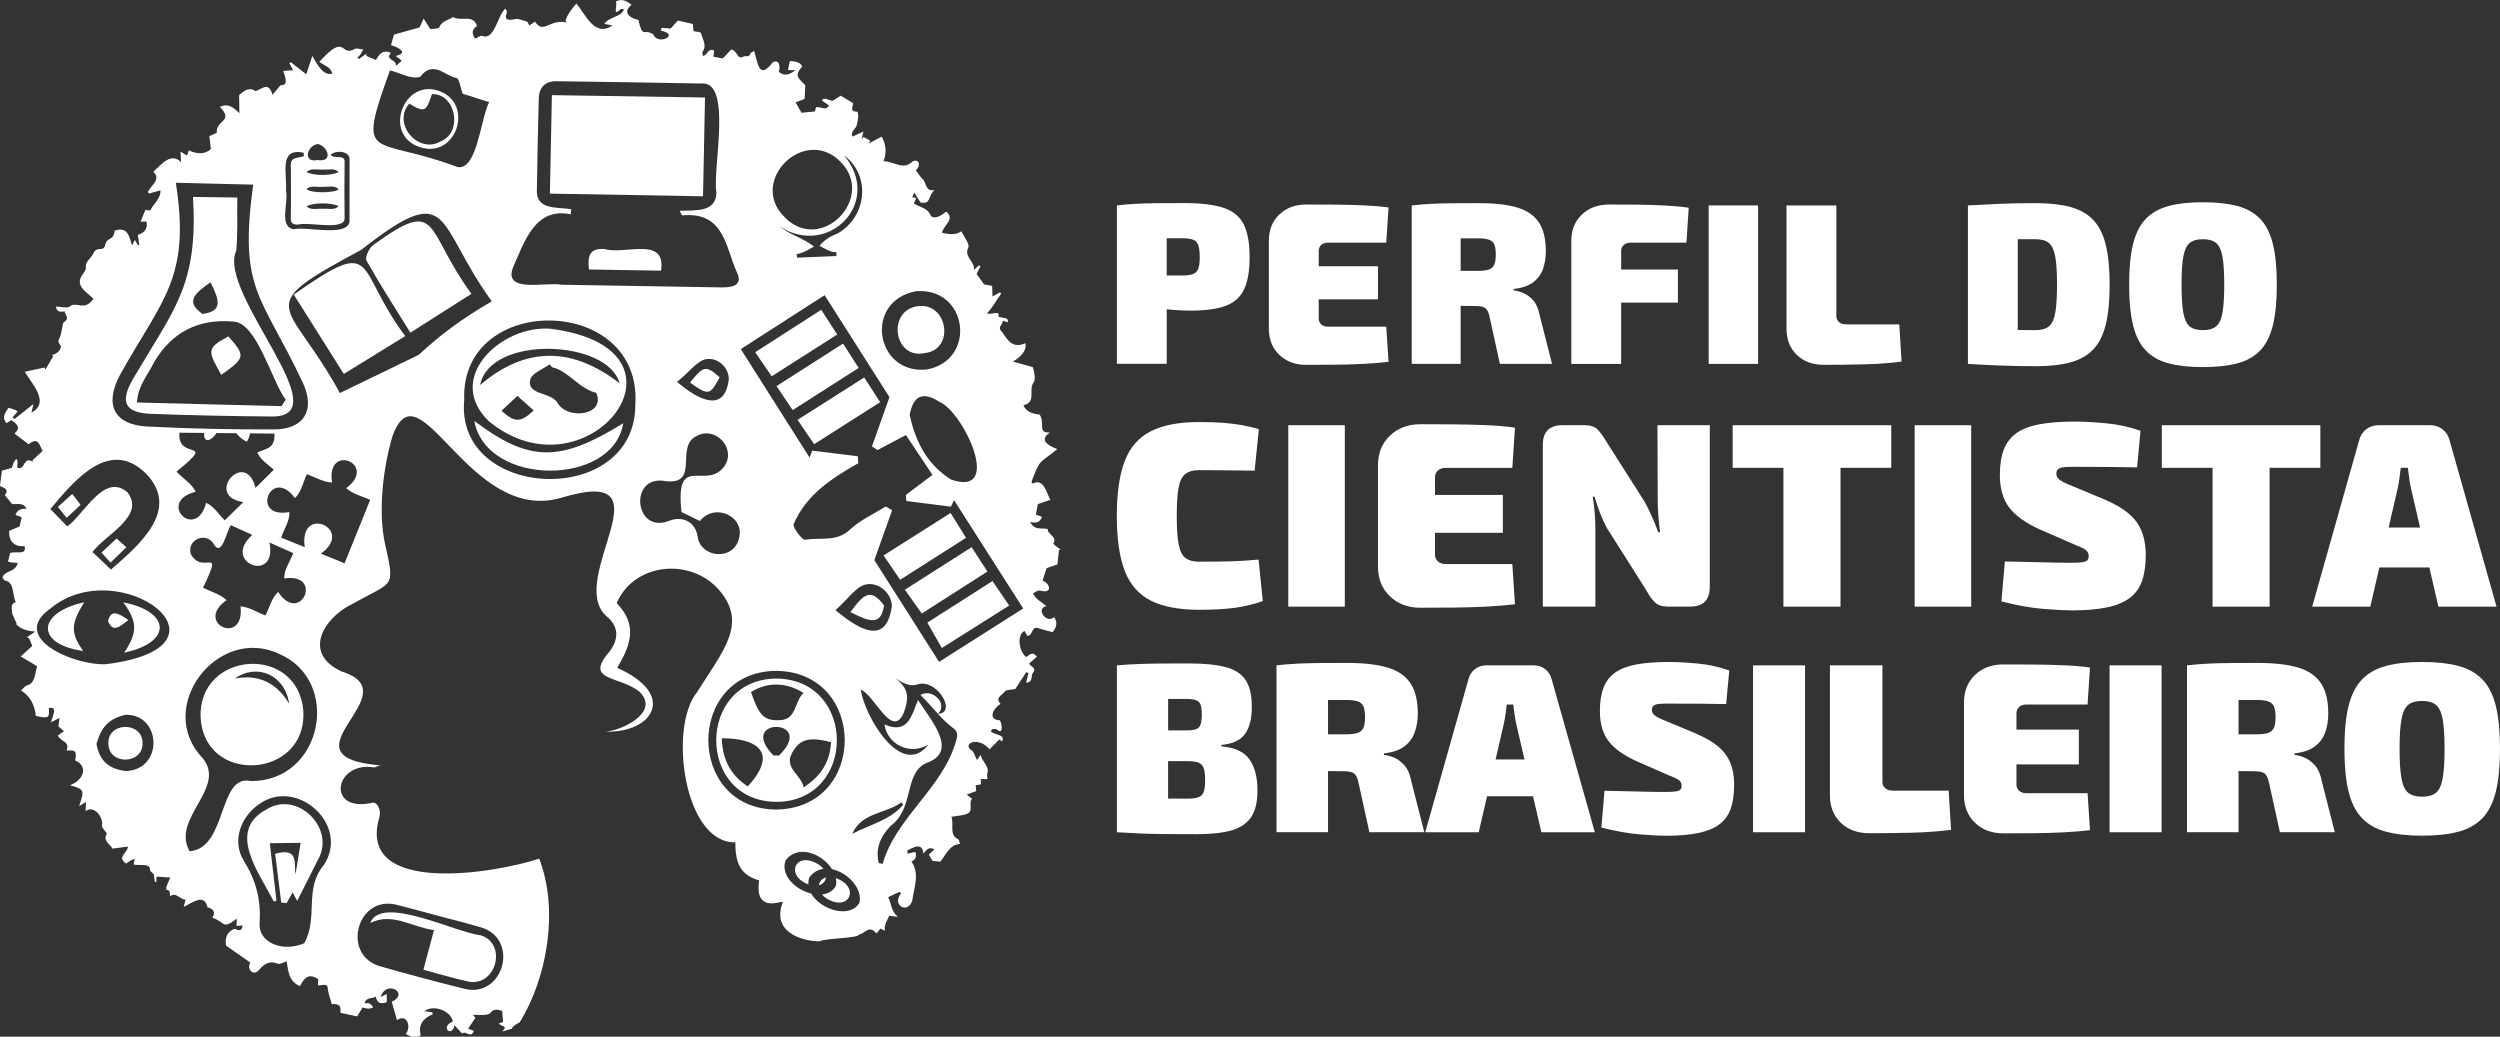 <?xml version="1.0" encoding="UTF-8"?><svg id="Camada_2" xmlns="http://www.w3.org/2000/svg" viewBox="0 0 700 290.27"><rect x="0" y="0" width="700" height="290.27" fill="#333333" stroke="none"/><defs><style>.cls-1{fill:#fff;}</style></defs><g id="Camada_1-2"><g><g><path class="cls-1" d="M326.67,86.58c.11,.01,.21,.03,.32,.04,2.14,.24,4.29,.35,6.43,.35,4.07,0,7.31-.44,9.71-1.32,2.4-.88,4.13-2.4,5.18-4.57,1.05-2.16,1.58-5.2,1.58-9.1s-.56-7.01-1.67-9.2c-1.12-2.19-3-3.72-5.66-4.6-2.66-.88-6.34-1.32-11.06-1.32-2.96,0-5.47,.01-7.52,.03-2.06,.02-3.95,.08-5.69,.16-1.74,.09-3.59,.24-5.56,.45v44.37h13.95v-15.31Zm7.46-19.45c.69,.28,1.16,.8,1.41,1.58s.39,1.86,.39,3.28-.13,2.43-.39,3.18c-.26,.75-.73,1.26-1.41,1.54-.69,.28-1.67,.42-2.96,.42h-4.5v-10.41c1.42,0,2.92,0,4.5,0,1.29,0,2.27,.14,2.96,.42Z"/><path class="cls-1" d="M365.7,102.15c2.57,0,5.22-.01,7.94-.03,2.72-.02,5.39-.1,8.01-.23,2.61-.13,4.99-.32,7.14-.58l-.64-9.84h-16.27c-.81,0-1.46-.21-1.93-.64-.47-.43-.71-.99-.71-1.67v-5.34h16.59v-9.26h-16.59v-4.31c0-.69,.24-1.24,.71-1.67,.47-.43,1.11-.64,1.93-.64h16.27l.64-9.84c-2.14-.3-4.52-.5-7.14-.61-2.62-.11-5.28-.17-8.01-.19-2.72-.02-5.37-.03-7.94-.03-3.04,0-5.54,.93-7.49,2.8-1.95,1.86-2.93,4.3-2.93,7.3v24.69c0,3,.97,5.43,2.93,7.3,1.95,1.86,4.45,2.8,7.49,2.8Z"/><path class="cls-1" d="M408.98,85.64c1.29,.01,2.73,.03,4.31,.05,1.2,0,2.07,.19,2.6,.58,.54,.39,.93,1.2,1.19,2.44l2.89,13.18h14.6l-3.47-13.63c-.34-1.8-.94-3.18-1.8-4.15-.86-.96-1.78-1.65-2.76-2.06-.99-.41-1.89-.65-2.7-.74v-.39c2.31-.26,4.13-.88,5.43-1.86,1.31-.99,2.23-2.24,2.76-3.76,.54-1.52,.8-3.16,.8-4.92,0-3.47-.65-6.18-1.96-8.13-1.31-1.95-3.33-3.33-6.08-4.15-2.74-.81-6.3-1.22-10.67-1.22-2.96,0-5.48,.01-7.56,.03-2.08,.02-3.99,.08-5.72,.16-1.74,.09-3.59,.24-5.56,.45v44.37h13.7v-16.25Zm7.91-18.54c.73,.26,1.23,.71,1.51,1.35,.28,.64,.42,1.59,.42,2.83s-.14,2.13-.42,2.8c-.28,.67-.78,1.13-1.51,1.38-.73,.26-1.76,.39-3.09,.39h-4.82v-9.12c1.5,0,3.11,0,4.82,0,1.33,0,2.36,.13,3.09,.39Z"/><path class="cls-1" d="M453.93,84.72h15.88v-9.26h-15.88v-5.21c0-.69,.25-1.24,.74-1.67,.49-.43,1.17-.64,2.03-.64h15.5l.64-9.77c-2.02-.3-4.29-.51-6.82-.64-2.53-.13-5.12-.2-7.78-.23-2.66-.02-5.23-.03-7.72-.03-3.09,0-5.62,.93-7.59,2.8-1.97,1.86-2.96,4.3-2.96,7.3v34.53h13.95v-17.17Z"/><rect class="cls-1" x="478.43" y="57.52" width="13.83" height="44.37"/><path class="cls-1" d="M510.77,102.15c3.64,0,7.34-.04,11.09-.13,3.75-.09,7.28-.34,10.58-.77l-.64-10.42h-14.92c-.81,0-1.47-.21-1.96-.64-.49-.43-.74-.99-.74-1.67v-30.99h-13.95v34.53c0,3,.95,5.43,2.86,7.3,1.91,1.86,4.47,2.8,7.68,2.8Z"/><path class="cls-1" d="M569.99,102.54c3.81,0,7.04-.35,9.68-1.06,2.64-.71,4.77-1.91,6.4-3.6,1.63-1.69,2.81-4.02,3.54-6.98,.73-2.96,1.09-6.69,1.09-11.19s-.36-8.23-1.09-11.19c-.73-2.96-1.91-5.28-3.54-6.98-1.63-1.69-3.76-2.89-6.4-3.6-2.64-.71-5.86-1.06-9.68-1.06s-7.17,.06-10.19,.19c-3.02,.13-5.95,.28-8.78,.45v44.37c2.79,.17,5.72,.32,8.81,.45s6.47,.19,10.16,.19Zm3.67-34.53c.86,.69,1.46,1.95,1.8,3.79,.34,1.84,.51,4.48,.51,7.91s-.17,6.07-.51,7.91c-.34,1.84-.94,3.11-1.8,3.79-.86,.69-2.08,1.03-3.67,1.03-1.78,0-3.44-.01-5.02-.04v-25.42h5.02c1.59,0,2.81,.34,3.67,1.03Z"/><path class="cls-1" d="M600.79,98.1c1.63,1.72,3.76,2.93,6.4,3.63,2.64,.71,5.84,1.06,9.61,1.06s7.04-.35,9.68-1.06c2.64-.71,4.77-1.92,6.4-3.63,1.63-1.71,2.81-4.07,3.54-7.07,.73-3,1.09-6.77,1.09-11.32s-.36-8.37-1.09-11.35c-.73-2.98-1.91-5.33-3.54-7.04-1.63-1.71-3.76-2.93-6.4-3.63-2.64-.71-5.86-1.06-9.68-1.06s-6.98,.35-9.61,1.06c-2.64,.71-4.77,1.92-6.4,3.63-1.63,1.72-2.81,4.06-3.54,7.04-.73,2.98-1.09,6.76-1.09,11.35s.36,8.32,1.09,11.32c.73,3,1.91,5.36,3.54,7.07Zm10.55-26.3c.34-1.84,.94-3.11,1.8-3.79,.86-.69,2.08-1.03,3.67-1.03s2.81,.34,3.67,1.03c.86,.69,1.46,1.95,1.8,3.79,.34,1.84,.51,4.48,.51,7.91s-.17,6.07-.51,7.91c-.34,1.84-.94,3.11-1.8,3.79-.86,.69-2.08,1.03-3.67,1.03s-2.81-.34-3.67-1.03c-.86-.69-1.46-1.95-1.8-3.79-.34-1.84-.51-4.48-.51-7.91s.17-6.07,.51-7.91Z"/></g><g><path class="cls-1" d="M322.29,120.72c-3.39,1.69-5.83,4.45-7.33,8.28-1.5,3.83-2.25,8.98-2.25,15.46s.75,11.63,2.25,15.46c1.5,3.83,3.94,6.59,7.33,8.28,3.39,1.69,7.88,2.54,13.47,2.54,3.98,0,7.3-.18,9.98-.55,2.67-.37,5.29-.99,7.84-1.88l-1.18-11.63c-2.46,.25-4.92,.4-7.4,.48-2.48,.07-5.56,.11-9.24,.11-1.67,0-2.96-.36-3.87-1.07-.91-.71-1.53-1.99-1.88-3.83-.34-1.84-.52-4.48-.52-7.91s.17-6.07,.52-7.92c.34-1.84,.97-3.12,1.88-3.83,.91-.71,2.2-1.07,3.87-1.07,2.36,0,4.37,.01,6.04,.04,1.67,.03,3.24,.04,4.71,.04s3.07,.03,4.79,.07l1.18-11.63c-1.67-.49-3.28-.87-4.82-1.14-1.55-.27-3.25-.48-5.12-.63-1.87-.15-4.12-.22-6.77-.22-5.6,0-10.09,.85-13.47,2.54Z"/><rect class="cls-1" x="360.72" y="119.06" width="15.83" height="50.8"/><path class="cls-1" d="M397.76,170.16c2.94,0,5.98-.01,9.09-.04,3.12-.03,6.17-.11,9.17-.26,2.99-.15,5.72-.37,8.17-.66l-.74-11.26h-18.63c-.93,0-1.67-.25-2.21-.74-.54-.49-.81-1.13-.81-1.91v-6.11h19v-10.6h-19v-4.93c0-.78,.27-1.42,.81-1.91,.54-.49,1.28-.74,2.21-.74h18.63l.74-11.26c-2.46-.34-5.18-.58-8.17-.7-2.99-.12-6.05-.2-9.17-.22-3.12-.02-6.15-.04-9.09-.04-3.49,0-6.34,1.07-8.58,3.2-2.23,2.14-3.35,4.92-3.35,8.36v28.27c0,3.44,1.12,6.22,3.35,8.36,2.23,2.14,5.09,3.2,8.58,3.2Z"/><path class="cls-1" d="M478.74,164.34v-45.28h-14.65l.07,20.76c0,1.52,.06,3.04,.18,4.56,.12,1.52,.28,3.07,.48,4.64h-.52c-.59-1.62-1.21-3.17-1.88-4.64-.66-1.47-1.34-2.82-2.02-4.05l-10.6-16.64c-.88-1.52-1.72-2.67-2.5-3.46-.79-.78-2.01-1.18-3.68-1.18h-6.11c-3.68,0-5.52,1.84-5.52,5.52v45.28h14.72v-21.5c0-1.47-.06-3.01-.18-4.6-.12-1.59-.31-3.15-.55-4.68h.51c.44,1.52,.94,3.03,1.51,4.53,.56,1.5,1.19,2.88,1.88,4.16l11.04,17.45c.83,1.52,1.66,2.68,2.47,3.46,.81,.79,2.05,1.18,3.72,1.18h6.11c3.68,0,5.52-1.84,5.52-5.52Z"/><polygon class="cls-1" points="485.15 130.99 499.36 130.99 499.36 169.86 515.34 169.86 515.34 130.99 529.55 130.99 529.55 119.06 515.34 119.06 499.36 119.06 485.15 119.06 485.15 130.99"/><rect class="cls-1" x="536.1" y="119.06" width="15.83" height="50.8"/><path class="cls-1" d="M571.29,148.29l10.09,4.42c.93,.34,1.64,.66,2.14,.96,.49,.29,.83,.6,1.03,.92,.2,.32,.29,.72,.29,1.22,0,.44-.14,.8-.4,1.07s-.76,.45-1.47,.55c-.71,.1-1.76,.15-3.13,.15-.88,0-2.22-.01-4.01-.04-1.79-.02-3.91-.07-6.37-.15-2.45-.07-5.15-.14-8.1-.18l-.96,11.19c4.42,1.13,8.37,1.83,11.85,2.1,3.48,.27,6.09,.41,7.8,.41,3.98,0,7.29-.28,9.94-.85,2.65-.56,4.77-1.45,6.37-2.65,1.59-1.2,2.74-2.8,3.42-4.79,.69-1.99,1.03-4.4,1.03-7.25,0-3.73-.85-6.79-2.54-9.17-1.69-2.38-4.65-4.48-8.87-6.29l-9.2-3.83c-1.72-.69-2.88-1.26-3.5-1.73-.61-.47-.92-1.04-.92-1.73,0-.39,.07-.71,.22-.96,.15-.24,.39-.44,.74-.59,.34-.15,.82-.24,1.44-.29,.61-.05,1.39-.07,2.32-.07,3.19,0,6.42,.01,9.68,.04,3.26,.03,6,.06,8.21,.11l.96-10.23c-3.04-1.08-6.22-1.78-9.53-2.1-3.31-.32-6.3-.48-8.95-.48-3.83,0-7.08,.25-9.76,.74-2.68,.49-4.82,1.3-6.44,2.43-1.62,1.13-2.81,2.65-3.57,4.56-.76,1.91-1.14,4.32-1.14,7.22,0,3.73,.86,6.75,2.58,9.06,1.72,2.31,4.64,4.39,8.76,6.26Z"/><polygon class="cls-1" points="635.49 169.86 635.49 130.99 649.7 130.99 649.7 119.06 635.49 119.06 619.52 119.06 605.31 119.06 605.31 130.99 619.52 130.99 619.52 169.86 635.49 169.86"/><path class="cls-1" d="M699.03,169.86l-13.18-46.68c-.34-1.28-1.01-2.28-1.99-3.02-.98-.74-2.11-1.1-3.39-1.1h-14.5c-1.28,0-2.41,.37-3.39,1.1-.98,.74-1.65,1.74-1.99,3.02l-13.18,46.68h16.27l2.54-10.97h13.99l2.54,10.97h16.27Zm-30.21-22.16l2.52-10.9c.2-.93,.37-1.9,.51-2.91,.15-1.01,.27-1.98,.37-2.91h1.99c.1,.93,.22,1.9,.37,2.91,.15,1.01,.32,1.98,.52,2.91l2.52,10.9h-8.8Z"/></g><g><path class="cls-1" d="M341.98,208.99v-.41c3.07-.27,5.26-1.27,6.57-3.01,1.31-1.74,1.96-4.28,1.96-7.62s-.57-5.69-1.69-7.45c-1.13-1.76-2.98-2.99-5.55-3.69-2.57-.7-6.03-1.05-10.36-1.05-2.98,0-5.61,.01-7.89,.03-2.28,.02-4.39,.07-6.33,.14-1.94,.07-3.93,.19-5.96,.37v46.73c2.21,.14,4.39,.25,6.54,.34,2.14,.09,4.49,.15,7.04,.17,2.55,.02,5.5,.03,8.84,.03,3.93,0,7.13-.35,9.62-1.05,2.48-.7,4.32-1.93,5.52-3.69,1.2-1.76,1.8-4.24,1.8-7.45,0-3.75-.75-6.67-2.24-8.77-1.49-2.1-4.11-3.31-7.86-3.62Zm-7.11-12.94c.63,.23,1.06,.64,1.29,1.25,.23,.61,.34,1.52,.34,2.74s-.11,2.16-.34,2.81c-.23,.66-.64,1.1-1.25,1.32-.61,.23-1.48,.34-2.61,.34h-5.22v-8.82c1.54,0,3.23,.01,5.08,.01,1.17,0,2.08,.11,2.71,.34Zm2.2,25.6c-.25,.77-.73,1.29-1.46,1.56-.72,.27-1.76,.41-3.12,.41-1.91,0-3.71,0-5.42-.01v-10.49h5.35c1.4,0,2.45,.14,3.15,.41,.7,.27,1.19,.79,1.46,1.56,.27,.77,.41,1.87,.41,3.32s-.12,2.48-.37,3.25Z"/><path class="cls-1" d="M393.25,214.31c-.9-1.02-1.87-1.74-2.91-2.17-1.04-.43-1.99-.69-2.84-.78v-.41c2.44-.27,4.35-.92,5.72-1.96,1.38-1.04,2.35-2.36,2.91-3.96,.56-1.6,.85-3.33,.85-5.18,0-3.66-.69-6.51-2.07-8.57-1.38-2.05-3.51-3.51-6.4-4.37-2.89-.86-6.64-1.29-11.24-1.29-3.12,0-5.77,.01-7.96,.03-2.19,.02-4.2,.08-6.03,.17-1.83,.09-3.78,.25-5.86,.47v46.73h14.43v-17.12c1.36,.01,2.87,.03,4.54,.05,1.26,0,2.18,.2,2.74,.61,.56,.41,.98,1.26,1.25,2.57l3.05,13.88h15.37l-3.66-14.36c-.36-1.9-.99-3.35-1.9-4.37Zm-11.48-10.57c-.29,.7-.82,1.19-1.59,1.46-.77,.27-1.85,.41-3.25,.41h-5.08v-9.61c1.58,0,3.28-.01,5.08-.01,1.4,0,2.48,.14,3.25,.41,.77,.27,1.3,.74,1.59,1.42,.29,.68,.44,1.67,.44,2.98s-.15,2.25-.44,2.95Z"/><path class="cls-1" d="M432.6,187.32c-.9-.68-1.94-1.02-3.12-1.02h-13.34c-1.17,0-2.21,.34-3.12,1.02-.9,.68-1.51,1.6-1.83,2.78l-12.12,42.94h14.97l2.34-10.09h12.87l2.34,10.09h14.97l-12.12-42.94c-.32-1.17-.93-2.1-1.83-2.78Zm-13.84,25.33l2.32-10.02c.18-.86,.34-1.75,.47-2.68,.14-.92,.25-1.82,.34-2.68h1.83c.09,.86,.2,1.75,.34,2.68,.14,.93,.29,1.82,.47,2.68l2.32,10.02h-8.1Z"/><path class="cls-1" d="M475.07,205.47l-8.47-3.52c-1.58-.63-2.65-1.16-3.22-1.59-.56-.43-.85-.96-.85-1.59,0-.36,.07-.65,.2-.88,.14-.23,.36-.41,.68-.54,.32-.14,.76-.23,1.32-.27,.56-.04,1.27-.07,2.13-.07,2.93,0,5.9,.01,8.91,.03,3,.02,5.52,.06,7.55,.1l.88-9.41c-2.8-.99-5.72-1.64-8.77-1.93-3.05-.29-5.79-.44-8.23-.44-3.52,0-6.51,.23-8.97,.68-2.46,.45-4.44,1.2-5.93,2.24-1.49,1.04-2.59,2.44-3.28,4.2-.7,1.76-1.05,3.97-1.05,6.64,0,3.43,.79,6.21,2.37,8.33,1.58,2.12,4.27,4.04,8.06,5.76l9.28,4.06c.86,.32,1.51,.61,1.96,.88,.45,.27,.77,.55,.95,.85,.18,.29,.27,.67,.27,1.12,0,.41-.13,.73-.37,.98-.25,.25-.7,.42-1.35,.51-.66,.09-1.61,.14-2.88,.14-.81,0-2.04-.01-3.69-.03-1.65-.02-3.6-.07-5.86-.14-2.26-.07-4.74-.12-7.45-.17l-.88,10.3c4.06,1.04,7.7,1.68,10.9,1.93,3.21,.25,5.6,.37,7.18,.37,3.66,0,6.71-.26,9.14-.78,2.44-.52,4.39-1.33,5.86-2.44,1.47-1.11,2.52-2.57,3.15-4.4,.63-1.83,.95-4.05,.95-6.67,0-3.43-.78-6.24-2.34-8.43-1.56-2.19-4.28-4.12-8.16-5.79Z"/><rect class="cls-1" x="490.85" y="186.3" width="14.56" height="46.73"/><path class="cls-1" d="M529.93,221.38c-.86,0-1.55-.23-2.07-.68-.52-.45-.78-1.04-.78-1.76v-32.65h-14.7v36.37c0,3.16,1,5.72,3.01,7.69,2.01,1.96,4.71,2.95,8.09,2.95,3.84,0,7.73-.05,11.68-.14,3.95-.09,7.66-.36,11.14-.81l-.68-10.97h-15.71Z"/><path class="cls-1" d="M565.35,197.95c.5-.45,1.17-.68,2.03-.68h17.14l.68-10.36c-2.26-.32-4.76-.53-7.52-.64-2.75-.11-5.57-.18-8.43-.2-2.87-.02-5.66-.03-8.36-.03-3.21,0-5.84,.98-7.89,2.95-2.06,1.96-3.08,4.53-3.08,7.69v26.01c0,3.16,1.03,5.72,3.08,7.69,2.05,1.96,4.68,2.95,7.89,2.95,2.71,0,5.5-.01,8.36-.03,2.87-.02,5.68-.1,8.43-.24,2.75-.14,5.26-.34,7.52-.61l-.68-10.36h-17.14c-.86,0-1.54-.23-2.03-.68-.5-.45-.74-1.04-.74-1.76v-5.62h17.47v-9.75h-17.47v-4.54c0-.72,.25-1.31,.74-1.76Z"/><rect class="cls-1" x="590.68" y="186.3" width="14.56" height="46.73"/><path class="cls-1" d="M648.19,214.31c-.9-1.02-1.87-1.74-2.91-2.17-1.04-.43-1.99-.69-2.84-.78v-.41c2.44-.27,4.35-.92,5.72-1.96,1.38-1.04,2.35-2.36,2.91-3.96,.56-1.6,.85-3.33,.85-5.18,0-3.66-.69-6.51-2.07-8.57-1.38-2.05-3.51-3.51-6.4-4.37-2.89-.86-6.64-1.29-11.24-1.29-3.12,0-5.77,.01-7.96,.03-2.19,.02-4.2,.08-6.03,.17-1.83,.09-3.78,.25-5.86,.47v46.73h14.43v-17.12c1.36,.01,2.87,.03,4.54,.05,1.26,0,2.18,.2,2.74,.61,.56,.41,.98,1.26,1.25,2.57l3.05,13.88h15.37l-3.66-14.36c-.36-1.9-.99-3.35-1.9-4.37Zm-11.48-10.57c-.29,.7-.82,1.19-1.59,1.46-.77,.27-1.85,.41-3.25,.41h-5.08v-9.61c1.58,0,3.28-.01,5.08-.01,1.4,0,2.48,.14,3.25,.41,.77,.27,1.3,.74,1.59,1.42,.29,.68,.44,1.67,.44,2.98s-.15,2.25-.44,2.95Z"/><path class="cls-1" d="M695.12,190.3c-1.72-1.81-3.96-3.08-6.74-3.83-2.78-.74-6.18-1.12-10.19-1.12s-7.35,.37-10.13,1.12c-2.78,.74-5.02,2.02-6.74,3.83-1.72,1.81-2.96,4.28-3.73,7.42-.77,3.14-1.15,7.12-1.15,11.95s.38,8.76,1.15,11.92c.77,3.16,2.01,5.65,3.73,7.45,1.72,1.81,3.96,3.08,6.74,3.83,2.78,.74,6.15,1.12,10.13,1.12s7.42-.37,10.19-1.12c2.78-.75,5.02-2.02,6.74-3.83,1.72-1.81,2.96-4.29,3.73-7.45,.77-3.16,1.15-7.13,1.15-11.92s-.38-8.82-1.15-11.95c-.77-3.14-2.01-5.61-3.73-7.42Zm-11.18,27.7c-.36,1.94-.99,3.27-1.9,4-.9,.72-2.19,1.08-3.86,1.08s-2.96-.36-3.86-1.08c-.9-.72-1.54-2.05-1.9-4-.36-1.94-.54-4.72-.54-8.33s.18-6.39,.54-8.33c.36-1.94,.99-3.27,1.9-4,.9-.72,2.19-1.08,3.86-1.08s2.96,.36,3.86,1.08c.9,.72,1.53,2.05,1.9,4,.36,1.94,.54,4.72,.54,8.33s-.18,6.39-.54,8.33Z"/></g><g><path class="cls-1" d="M117.56,41.19c10.14,3.44,15.38-12.06,5.45-15.69-10.05-3.72-15.94,12.32-5.45,15.69Zm-2.98-12.18c4.56,2.82,4.77,1.94,6.38-2.66,6.67-.2,8.82,10.79,2.31,13.3-6.3,3.52-13.52-5.15-8.69-10.63Z"/><path class="cls-1" d="M30.24,173.85c1.26,3.22,3,1.98,5.7-.25-2.89-1.96-4.76-3.08-5.7,.25Z"/><path class="cls-1" d="M23.28,182.27c-3.5-5.05-3.53-7.45,.28-13.63-13.21,2.87-13.72,11.75-.28,13.63Z"/><path class="cls-1" d="M136.83,117.9c27.5,22.77,61.36-20.15,17.38-25.84-13.66-1.19-29.89,13.71-17.38,25.84Zm3.58-2.88c1.29-1.21,2.59-2.41,4.47-4.17,1.92,1.71,3.24,2.89,4.56,4.07-3.67,3.46-5.28,3.46-9.02,.1Zm15.83-1.98c-1.64-3.42-8.86-2.21-7.77-6.8,.55-1.8,3.55-2.85,5.44-4.24,.22,.27,.43,.55,.65,.82,4.62,1.02,7.44,5.97,12.38,7.17,2.73,6.25-7.8,7.65-10.7,3.04Zm17.24-5.73c-13.13-10.11-26.09-10.55-39.05,.5,2.77-14.11,35.79-12.77,39.05-.5Z"/><path class="cls-1" d="M30.36,208.34c.19,6.04,9.76,5.64,9.56-.31-.03-6.15-10-5.93-9.56,.31Z"/><path class="cls-1" d="M20.21,138.32c-1.57,1.42-2.92,2.64-3.99,3.61,.91,1.15,1.68,2.13,2.43,3.07,1.51-1.4,2.79-2.6,3.91-3.63-.95-1.24-1.71-2.24-2.34-3.05Z"/><path class="cls-1" d="M217.56,190c-22.52-.02-22.75,34.27-.28,34.52,22.58,0,22.77-34.12,.28-34.52Zm-8.2,30.2c-4.59-3.09-7.04-7.12-7.27-13.48,9.46-.07,16.26,3.72,7.27,13.48Zm8.76-8.65c-.52,0-1.03,0-1.55-.01-10.6-10.83,12.39-10.54,1.55,.01Zm.49-9.92c-4.74,.31-6.06-1.29-8.34-7.86,4.63-2.84,9.71-2.83,14.73,.25-2.56,2.28-1.91,7.31-6.4,7.61Zm6.41,18.81c-.7-3.6-5.55-5.36-3.26-9.59,2.15-3.98,4.87-4.59,10.94-3.04-.29,5.34-2.66,9.4-7.68,12.64Z"/><path class="cls-1" d="M28.41,154.72c.92,1.01,1.71,1.89,2.55,2.81,1.53-1.5,2.84-2.77,4.42-4.31-.96-.85-1.86-1.64-2.74-2.43-1.51,1.4-2.84,2.64-4.22,3.92Z"/><path class="cls-1" d="M34.52,168.65c3.99,5.5,4.05,8.34,.26,14.1,13.62-2.91,12.97-11.5-.26-14.1Z"/><path class="cls-1" d="M82.26,82.48c5.16,8.2,9.71,15.41,14,22.22,5.93-3.65,11.31-6.96,17.2-10.59-14.38-19.15-7.15-28.51-31.2-11.64Z"/><path class="cls-1" d="M258.87,98.88c8.66-.94,6.51-14.43-1.99-13.13-8.61,1.28-6.61,14.91,1.99,13.13Z"/><path class="cls-1" d="M104.52,68.59c-1.17,.82-2.39,3.54-1.89,4.42,4,7.06,8.41,13.9,12.28,20.13,5.95-3.79,11.3-7.19,17.09-10.87-13.37-18.28-8.57-27.33-27.48-13.68Z"/><path class="cls-1" d="M84.94,199.26c-1.29-19.02-29.51-17.16-28.77,1.69,1.09,18.97,29.68,17.1,28.77-1.69Zm-19.17-9.27c6.28-4.47,14.11-.9,15.19,7.05-3.48-5.8-8.47-8.32-15.19-7.05Z"/><path class="cls-1" d="M61.95,104.97c6.73-4.8,6.88-5.27,2-10.78-6.36,3.32-5.66,4.2-2,10.78Z"/><path class="cls-1" d="M132.82,117.87c3.29,18.41,38.81,18.47,41.69,.63-17.77,11.01-26.3,10.95-41.69-.63Z"/><path class="cls-1" d="M66.14,70.2c.48-4.7,.22-9.48,.3-14.89-4.57-.06-8.21-.11-12.39-.17,1.43,24.73-5.08,31.07-16.93,51.15-3.62,6.41-2.05,9.32,5.23,9.59,11.04,.41,22.1,.64,33.15,.73,20.82,.87-14.8-34.4-9.37-46.42Zm-7.2,8.83c2.63,5.26,3.37,8.14-2.24,8.87-4.66-3.31-2.6-5.47,2.24-8.87Zm19.88,34.69c-13.39-.34-26.78-.67-40.49-1.02,.43-4.95,2.73-7.1,4.75-11.17q7.5-12.82,22.35-11.48c6.5,.33,10.61,16.57,14.56,21.86-.39,.6-.78,1.21-1.17,1.81Z"/><path class="cls-1" d="M74.64,226.63c-11.38,6.07-1.92,17.9,2.01,25.8,.25-.07,.51-.14,.76-.21-.6-5.2-1.2-10.41-1.86-16.12,3-.04,5.59-.07,8.64-.11-.58,3.52-1.02,6.2-1.46,8.88-.48-2.97,1.12-7.72-5.69-5.81,.58,4.62,1.14,9.14,1.71,13.67,.5,.05,1,.09,1.5,.14,.56-1,1.12-2.01,1.68-3.01,.45,.84,.91,1.69,1.29,2.39,2-3.96,3.88-7.66,5.74-11.38,5.24-8.81-5.65-19.67-14.31-14.25Z"/><path class="cls-1" d="M236.05,96.21c-6.42,4.1-12.37,7.9-18.63,11.89,1.69,2.5,2.98,4.42,4.53,6.73,6.35-4.06,12.3-7.87,18.47-11.81-1.61-2.52-2.87-4.47-4.37-6.82Z"/><path class="cls-1" d="M263.71,181.44c6.5-4.09,12.54-7.9,18.86-11.88-1.83-2.69-3.13-4.6-4.67-6.87-6.27,4-12.08,7.71-18.25,11.64,1.28,2.25,2.34,4.11,4.06,7.11Z"/><path class="cls-1" d="M241.98,105.69c-6.53,4.15-12.46,7.93-18.67,11.87,1.81,2.65,3.1,4.54,4.65,6.81,6.44-4.1,12.36-7.87,18.49-11.77-1.68-2.59-2.86-4.41-4.48-6.91Z"/><path class="cls-1" d="M229.94,86.74c-6.44,4.14-12.26,7.88-18.49,11.88,1.7,2.47,3.08,4.49,4.62,6.74,6.34-4.04,12.18-7.77,18.35-11.7-1.59-2.46-2.86-4.41-4.48-6.92Z"/><path class="cls-1" d="M247.39,155.52c1.79,2.63,3.16,4.64,4.65,6.82,6.37-4.06,12.19-7.77,18.45-11.76-1.35-2.17-2.49-3.99-4.33-6.94-6.32,4-12.35,7.82-18.76,11.88Z"/><path class="cls-1" d="M294.95,152.18c1.17-2.09-1.76-2.47-1.57-4.05-1.73-.41-3.85,.49-4.92-2,1.54,.39,2.71,.27,3.3-1.43-.66-.23-1.25-.44-1.72-.6,.17-.91,.34-1.82,.55-2.95,.93-.32,2.08-.71,3.52-1.2-1.11-1.91-1.8-6.18-4.98-4.54-.11-.16-.21-.32-.32-.48,2.5-6.75,2.17-4.97,7.24-9.19-2.56-.91-5.25-2.57-2.06-4.65-3.57,.24-1.31-2.53-2.88-5.01-1.5-.12-3.82-.63-4.53-2.6,3.84-.98,1.15-4.24,2.9-6.52,.57-.86,.02-3.26-.31-4.18-1.96-.54-3.73-1.03-5.51-1.53q4.04-2.57,3.46-5.15c-3.37,1.46-4.72-.39-6.46-3.05-1.48-1.4-.23-1.71,.2-3.25,.42,.15,.86,.3,1.29,.45,.46-1.53-1.54-1.08-2.62-1.61,.65-1.99-2.08-.32-3.18-.91,1.61-1.62,2.66-3.71,4.01-5.55-.13-.1-.26-.21-.39-.31-.55,.31-1.1,.61-2.07,1.14-.04-1.15-.06-1.97-.09-2.96-.77-.14-1.62-.3-2.27-.42-.68-.96-1.29-1.8-2.09-2.92,.23-.46,.64-1.3,1.06-2.15-.13-.09-.25-.18-.38-.27-.37,.34-.74,.67-1.43,1.29,.33-2.48-3-3.63-1.51-6.42,.14-1.2-1.38-3.03-2.02-4.41-1.54,1.18-3.65,.83-5.43,.43,.53-2.25,3.79-3.76,1.2-5.94-1.09,.89-3.08,2.37-4.32,1.2-.89-2.33-2.97-2.3-4.74-3.48,.21-.49,.41-.97,.65-1.53-.36-.07-.67-.12-1.11-.2,.15-.34,.29-.66,.58-1.32,.68,1.09,1.2,1.92,1.72,2.77,3.11,.66,1.96-1.79,3.93-3.43-2.67,.41-2.19-2.16-3.39-3.2-.68-.59-1.12-1.46-1.82-2.41,1.4-1.03,1.05-3.33-.89-2.45-2.62,2.61-5.09,.02-8.18-.04,.94-2.28,.76-4.74-.51-6.89-1.4,.75-2.49,1.33-3.58,1.91,.13-.26,.26-.52,.4-.78-.64-.35-1.28-.69-1.92-1.04l-.54,.69c.14-.57,.29-1.15,.55-2.21-1.18,.54-2.06,.95-3.08,1.42-.62-1.46,.92-2.11,1.19-3.18,.31-1.12,.65-2.79,.2-3.8-2.37,.07-1.16-1.59-1.21-2.39-1.2-.72-2.27-1.36-3.49-2.09-.74,.48-1.61,1.04-2.25,1.45-1.05-.06-2.42-1.29-2.97-.06,.58,.4,1.16,.79,1.96,1.34-.78,1.67-2.38,.23-3.63,.52-.12,.44-.24,.89-.32,1.17-1.36,.13-2.55,.25-3.75,.37-.51-.9-1.02-1.8-1.65-2.92,.87-.33,1.73-.66,2.53-.97,.07-1.55,.14-3.02,.18-3.81-2.15-2.2-3.1-2.74-.85-5.24-.52-1.34-2.02-1.37-3.47-1.59-.2,.97-.36,1.77-.52,2.57,.64,0,1.36,0,2.07,0-1.53,1.31-3.04,1.84-4.66,.5,.48-1.33,.22-3.66-1.68-2.66-3.79,4.91-4.09,.66-5.19-3.19-.49,.31-.98,.45-1.04,.7-.31,1.25-1.42,.52-2.06,.91-1.6,1-1.61-1.72-3.32-2.03-.87,.92-1.67,1.76-2.38,2.52-.87-.16-1.67-.31-2.61-.48,.05-.52,.1-1.09,.16-1.73-1.69-.78-1.75,1.18-3.06,1.55-.06-.39-.32-.92-.16-1.15,1.31-1.91-.02-3.61-.46-5.34-.08-.3-1.24-.31-2.08-.5-.05-.67-.13-1.56-.16-2-1.64-.37-2.96-.68-4.21-.96-.66,.74-1.32,1.47-2,2.23-.73-.06-1.64-.12-2.55-.19-.06,.27-.12,.53-.19,.8,5.54,1.12-.94,4.25-2.14,1.04-2.76-1.87-2.88,1.41-4.17-4.05-2.64-.55-4.46-2.31-1.89-4.25-1.38-.99-2.66-1.86-4.42-.91,.6,1.2-1.16,4.42,1.43,2.09,.13-.12,.56,.08,.85,.13-.87,2.24-4.18,1.99-5.51,4.06,.76,.14,1.52,.28,2.27,.42-4.95,3.44-7.49-3.05-10.09-6.14-1.21,1.48-2.42,2.88-3.05,4.73,.11,.18,.22,.37,.33,.55-4.91-.98-6.51,3.44-8.85-.21-.48,.32-.97,.65-1.59,1.06-.28-.48-.55-.94-.61-1.04-1.16-.33-2.01-.69-2.89-.8-1.4,.26-3.86,.86-2.87-1.47,.14-.44,0-.96-.38-1.39-2.12,1.86-3.06,9-6.37,7.65-.53-.21-1.4,.49-2.09,.76-1.06-1.55-.81-2.69,.57-3.54-1.13-3.4-4.23-1.18-6.76-2.5-1.18,.85-3.09,1-3.86,2.87-.19,.47-1.77,.37-2.47,.5-.65-1.02-1.14-1.8-1.87-2.95-.59,1.29-.95,2.08-1.13,2.46-2.4,.68-4.59,1.3-7.18,2.03-.16,.57-.48,1.69-.84,2.95,1.93,.56,5.15,2.14,1.34,3.02,.55,.43,1.05,.83,1.68,1.33l-1.7,1.54c.58-1.96-3.16-1.52-1.35-3.73-2.4-1.09-3.38,.64-4.21,1.99-.95-.41-1.65-.71-2.6-1.11,0-.07-.04-.31-.08-.64-.8,.57-1.45,1.04-2.11,1.51-.11-.17-.22-.34-.34-.51,.82-.48,1.11-1.43,1.62-2.2-.86-.05-2.08-.49-2.51-.08-4.05,2.25-2.15-4.87-9.79,3.54,1.45,1.13,3.24,1.46,3.6,3.31-2.65,.74-4.36-2.94-5.58-4.95-.57,1.76-1.15,3.52-1.68,5.14-1.35-1.05-2.84-2.22-4.34-3.39-.13,.1-.26,.2-.38,.31,.3,.58,.6,1.16,1.01,1.94-.97,.07-1.84,.13-2.75,.2,1.16,3.15,.9,4.01-.8,4.04-.76,.92-1.41,1.7-2.2,2.65-1.03-3.53-2.47-2.01-4.7-1.02-2.03-1.37-3.34,.08-4.65,1.07,.02,1.76,.04,3.43,.07,5.1-2.11-2.16-3.56-2.7-5.48-1.77,4.09,4.09-1.15,3.65-.85,7.18,.03,.12-1.08,.53-2.08,1,.1,.82,.24,2.04,.43,3.64-1.68,1.49-3.89,1.46-6.16,.35l-.53,1.45c-.52-.32-1.03-.63-1.8-1.11,.04,.88,.08,1.83,.13,2.94-2.84-2.82-5.49,.66-7.77,2.72,2.26,2-.48,3.73-1.52,5.59,.1,.17,.21,.34,.31,.51,1.07-.3,2.15-.61,3.22-.91,.12,2.36-1.85,3.55-2.85,5.64-.23-.02-.76-.08-1.38-.15-.42,1.04-.85,2.1-1.33,3.28,.61-.01,1.13-.03,1.63-.04q.66,2.72-2.39,3.77c.12,.93,.25,1.88,.38,2.83-.12,0-.25,.02-.37,.03-.29-.49-.58-.99-.87-1.48-.21,.41-.41,.81-.79,1.57-.77-2.46-1.11-5.35-4.84-4.2-.33,2.97-2.02,1.77-2.61,3.82-.44,2.48-2.19,.34-3.31,2.43-.55,1.55-2.36,2.3-2.17,4.08,.14,.55-.48,1.33-.86,1.94-2.38,3.17,.9,4.73,2.97,6.82-2.49,3.81-4.75,.42-6.76,2.3-.89,.39-2.55-.09-3.74-.1,.29,1.73,1.43,1.48,2.4,1.36,1.03,2.05,.97,2.29-.34,3.16-.31,1.51-.48,2.67-.81,3.78-.23,.79-1.02,1.32-.08,2.35,.85,1.01-.79,2.75-2.31,2.89,.14,.11,.28,.21,.42,.32-.73,1.26-1.46,2.51-2.18,3.77-.08-.19-.17-.37-.25-.56-1.82,.39-3.63,.77-5.55,1.18,2.2,3.67,7.07,8.64,1.87,11.46,.15-.67,.31-1.34,.56-2.42-1.93,1.53-3.62,2.86-5.31,4.2-.18-.15-.36-.31-.54-.46,.47-.55,.95-1.09,1.4-1.65-.75-.64-1.58-.73-2.56-1.05-.69,1.26-2.02,2.49-.56,4.33,.49-.3,.93-.58,1.37-.85,2.15,1.4,2.43,2.36,.89,3.75,1.31,.99,2.59,1.96,3.93,2.98,2.75-2.05,2.91-.09,3.93,1.9-1.14,1.05-2.01,1.85-2.88,2.66,.08,.15,.16,.3,.23,.45-2.82-2-2.14,2.66-4.48,1.5,.56-3.65-.82-2.43-1.44,.11-.79,.22-1.77,.5-2.81,.79-.16,1.19-.34,2.57-.55,4.24,.57,.55,2.91,.71,1.37,2.61,.64,.78,1.21,1.48,1.99,2.45,1.07,.35,2.99-.69,4.12,1.37-1.42-.08-2.59,.2-3.14,1.71,.7,.26,1.3,.48,1.74,.65-.2,.9-.36,1.64-.57,2.6-.82,.34-1.83,.77-2.95,1.23-.1,2.91,1.32,4.48,4.35,4.29,.57,2.58-2.1,1.35-4.03,1.88-.15,.57-.4,1.5-.64,2.41,1.12,.45,1.67,.24,2.75,.36-.69,2.74-3.36,2.02-4.27,3.96,0,.36,.52,1.05,.82,1.05,2.58,.48,1.86,4.04,2.9,5.98-1.99,.74-.76,2.46-1.06,3.11,.56,1.26,.93,2.11,1.31,2.95l-.25,.04c1.46,1.58,3.17,1.94,5.45,2.18-.94,.63-1.65,1.11-2.37,1.58,.21,.08,.42,.15,.63,.23,.34,.82,.68,1.64,.91,2.2-1.16,1.05-2.07,1.87-3.26,2.95,1.97,1.16,3.45,2.04,4.63,2.73-.72,1.93-.42,4.72-2.86,5.38-.62,.12-1.11,.95-1.66,1.46,2.55,1.36,3.89,4.24,4.13,7.06,3.57,.8,3.87,.64,3.63-2.15,2.69-.75,.97,2.43,.65,3.93,.9-.45,1.52-.76,2.36-1.19-.12,.97-.21,1.66-.3,2.37,.46,.39,.93,.81,1.55,1.34-.65,.45-1.13,.78-1.74,1.19,1.01,1.98,3.47,1.56,2.45,4.24,2.59-.25,2.9,.21,2.42,2.74,4.06,1.85,2,5.74-1.48,6.95,4.42,1.15,3.93,1.7,2.59,5.86,.61-.36,1.14-.69,1.94-1.17-.05,1.01-.08,1.64-.13,2.57,2.34-1.84,5.07,1.74,4.59,3.99-.17,.52,.82,1.4,1.38,2.28-1.29,2,.94,2.97,1.55,4.22,1.52-.2,2.87-.38,4.34-.57-.06,1.71-3.23,2.91-.51,4.77,.69-.57,1.53-1.12,2.44-1.35-.11,.45-.22,.9-.38,1.55,1.21,.55,4.82-.57,4.63,1.58-.05,.28,.58,.68,1.05,1.2,.07,.49,.18,1.32,.3,2.15h.41l.08-1.5c1.18,.08,2.39,.16,3.85,.26-2.74,5.88,.12,1.55-.12,5.3,1.67-1.43,2.87,.94,4.39,.91-.16,.58-.33,1.22-.54,2.01,2.61-1.24,5.75-3.85,6.67,.12,1.65,.47,2.36,1.28,1.37,2.94,3.77,1.16,2.56,3.47,6.86,.24-.03,.72-.06,1.32-.1,2.05,.62-.06,1.14-.11,1.67-.16q-.1,2.06-2.16,.93c-2.28,.88-2.77,2.59-2.45,4.71,2.21,1.55,4.47,3.13,6.82,4.78-1.07,1.53,.52,3.74,2.13,2.34,1.51-1.68,2.94-3.13,5.54-2.03,.59,.25,1.54-.38,2.5-.65,.43,2.62,.52,5.57,3.71,6.92,1.09-2.08,2.38-3.85,5.1-1.94-.01,.44-.03,1.03-.04,1.76,1.41-.06,2.84-.8,2.75,1.15,.22,1.38,.74,2.63,1.08,4.04,2.25,.01,2.57,.36,2.45,2.46,1.6,.35,3.15,.68,4.69,1.02,.43-.72,.94-1.58,1.49-2.51,1.05,.31,2.01,.56,2.98-.08-.7-.92-1.05-1.33-2.4-1.07,.48-1.95,2.24-1.1,3.09-1.96,.45,1.88,1.29,2.28,3.14,1.61-.01-.67-.03-1.38-.05-2.3-.46,.24-.84,.45-1.64,.88,1.3-4.92,8.25-1.23,3.07,1.33,.49,1.74,.95,3.35,1.45,5.12,2.97-1.94,4.03,2.01,2.47,3.9,1.41,.79,2.66,1.2,4.19,.39-.78-3.04,.69-4.81,3.39-5.93-.06-.18-.12-.36-.18-.54-.74-.1-1.48-.21-2.2-.31,2.68-2.01,7.51-.02,7.98,2.91-3.76,1.46-.23,4.62,.45,1.03,.83,.89,1.5,1.6,2.17,2.32,.89-1.02,2.47,1.58,3.24-.77-.67-.25-1.31-.49-1.59-.59,.67-1,1.36-2.03,2.05-3.06-.23-.25-.47-.5-.7-.75,1.52-.21,3.4,.27,4.75-.44,.98-1.43,2.24-1.14,3.43-.72,.1,1.1,.18,2.07,.27,3.09-.25,.09-.75,.28-1.25,.46,1.33,1.04,2.6,.56,.97,2.2l2.78-.78c-.1-.33,.57-.93,2.2-1.85,7.49-12.17,11.06-31.18,5.41-45.77-12.12,4.06-51.14,10.6-44.79-11.49,.69-1.97-.58-4.83-2.3-4.08-12.62,2.6-10.21-11.8,.91-9.96,.57-.08,1.14-.65,2.06-.56-30.03-2.33,8.76-20.14-11.21-26.32-11.05-5.09-5.13-15.06,3.3-19.06,11.09-6.23,11.73-4.08,8.94-16.3-2.13-9.31-.62-21.68,2.02-30.54,7.5-20.99,21.34,24.84,47.24,17.27,31.53-9.55,1.14,22.67,12.6,33.09,3.78,3.05,3.41,6.67,.92,9.99-7.4,8.42,3.03,6.67,8.48,11.31,5.75,5.84-5.33,10.82-9.56,11.09,13.14,.39,20.21-10.32,3.25-17.86,3.58-6.14,5.95-11.85-.17-18.15,4.98-11.38,20.79-12.77,28.69-3.63,8.11,9.38,1.1,17-6.24,28.67-7.92,9.81-3.63,42.28,10.79,41.96-.02,6.21,1.62,9.17,6.66,10.67-1.42,9.64,6.73,5.38,6.64,6.08-3.25,8.19,4.99,10.95,10.35,10.97,1.17-.9,11.1-.8,11-1.97,1.39,.1,2.77-2.91,4.85-.2,.45-.57,.78-.98,1.11-1.4,.42,.2,.86,.41,1.3,.62-.43-1.49,.69-3.06,1.17-4.21,.85,.1,1.54,.19,2.45,.3-2-1.6-1.82-3.73-2.74-5.51,1.18-.56,2.17-1.02,3.15-1.48l.46,.44c-2.73,3.34,1.9,5.86,3.12,2.04,.49-3.75,2.19-7.52-.23-10.96,1.03-.39,1.57-1.36,1.1-2.67-.03-.07-1.22,.26-2.12,.46-.04-.18-.15-.7-.18-.84,1.91-1.08,4.3-2.34,4.55,.81,1.01-1.17,1.58-1.97,3.09-1.19-.53,.49-1.03,.95-1.57,1.46,.35,.6,.7,1.21,1.01,1.75,.93,.11,1.8,.22,2.21,.27,1.8-2.28,2.56-4.7,5.51-5-.17-.45-.22-1.13-.54-1.3-2.61-1.24-1.04-4.24-1.88-6.29,1.7-.3,3.15-.33,4.41-.84,1.92-.79,.28-2.93,1.39-4.19-.48-.39-.9-.72-1.49-1.2,.96-.35,1.77-.64,2.63-.95-.04-.56-.07-1.05-.11-1.64,.49-.09,.95-.17,1.47-.27-.02-.45-.04-.89-.06-1.49,.65,.02,1.23,.04,1.86,.05-.02-.58-.18-1.18-.02-1.67,.65-2.06-1.6-3.19-1.84-5.17-.31,.42-.62,.84-1.07,1.47-.43-.71-.72-1.89-1.21-2.49-3.42-2.04,1.62-4.36,4.72-.49,.75-.76,1.69-1.71,2.75-2.78,.09,.07,.39,.29,.74,.56,1.19-1.89-2.08-1.84-3.07-2.72l.22-.69c.48,0,1.16-.2,1.39,.04,1.95,1.72,1.49-1.5,.88-2.54-3.57-.18-1.86-3.43,.21-4.58-1.72-1.86,.54-2.47,1.1-3.44,.33-.57,1.78-.48,3.01-.75,.86-1.32,1.97-3.02,3.08-4.72,.2,.09,.39,.19,.59,.28-.2,.86-.41,1.73-.63,2.68,2.07-.2,1.22-1.95,1.9-2.78,1.25-1.52-1.18-1.95-1.02-2.65,.92-.79,1.51-1.31,2.1-1.82-1.05-1.48-1.68-.86-2.98,.07-2.1-1.64-2.65-6.33-.45-7.31,.26,.46,.52,.93,.75,1.35,1.69,.1,1.06-2.88,3.16-2.12,1.22,.44,2.5,.71,3.96,1.11,.71-1.02,1.74-2.4,.36-4.27-1.81,2.12-5.39-2.22-2.1-3.06-1.62-1.33-3.03-1.82-3.76-3.59,.76-.28,1.48-1.03,2.31-.65,3.03,.72,2.62-1.9,.37-2.91,.4-1.22,.76-2.34,1.13-3.45,.87-.3,1.93-.66,3.03-1.04,.14-1.36,.28-2.71,.42-4.06,.16-.02,.32-.04,.48-.06-.59-.49-1.61-1.15-2.05-1.65ZM111.56,253.47c3.81,.95,7.59,2.01,11.38,3.03,3.79,1.01,7.61,1.94,11.37,3.06,11.47,2.98,6.74,20.36-4.55,17.23-7.72-1.91-15.41-3.98-23.06-6.15-11.46-3.01-6.74-20.62,4.85-17.17Zm154.77-119.17c-6.18-3.91-9.82-9.73-11.62-18.16,.89-4.83,3.29-6.88,8.26-3.66,6.77,2.72,18.07,26.84,3.37,21.82Zm-9.92-52.75c14.6-1.25,17.25,19.24,3.13,21.9-14.35,1.57-17.85-19.05-3.13-21.9Zm-21.86-16.19c-1.99,.77-3.71,1.78-5.09,3.46,1.54,.76,2.95,1.86,4.73,1.79,0,.36,.01,.72,.02,1.08-3.67,.15-7.34,.31-11.01,.46-.05-.33-.09-.67-.14-1,1.8-.26,3.29-1.26,4.86-2.11-3-2.42-6.68-3.23-9.75-5.72,13.77,9.09,29.17-6.71,18.19-19.79,7.55,5.58,6.38,17.16-1.81,21.83Zm.69-20.17c10.26,10.04-5.37,26.21-15.6,15.56-10.18-10.04,5.55-25.59,15.6-15.56Zm-91.6,29.68c3.24-7.25,6.18-16.94,16.17-14.86,.04-.49,.08-.97,.12-1.46-4.03-.57-10,.26-9.6-5.5,.13-8.47,.29-16.95,.52-25.42,.08-3.11,1.73-4.93,4.97-4.89,13.49,.18,26.98,.4,40.47,.64,8.98-.95,3.11,24.14,4.31,30.44-.05,5.77-5.89,4.99-10.31,5.21,.58,1.05,.66,1.29,.72,1.28,11.92-1.15,12.14,9.11,15.37,16.04,1.76,3.76-1.66,4.16-4.51,4.12-14.89-.24-29.77-.49-44.66-.74-4.05-.91-16.45,2.56-13.56-4.87Zm60.43,31.25c-1.1,9.59-8.35,6.05-14.48,.81,3.64-2.99,5.69-5.97,8.15-6.37,3.1-.5,6.29,2.13,6.33,5.55ZM109.2,19.71c3.1,.74,5.89,2.62,8.49,1.78,3.56-4.75,6.87-.25,10.16,.37,.73,.14,1.03,2.56,1.68,4.38,2,.63,4.42,1.4,7.44,2.36-2.34,4.3-3.35,19.3-8.9,18.16-23.7-8.97-28.43-.63-18.88-27.05Zm-20.21,20.61c2.86,.59,4.41,5.22-.02,4.49-4.3,.88-3.06-4.07,.02-4.49Zm1.52,7.15c1.47,.12,3.15-.49,4.29,.7-1.71,1.08-7.24,1.09-8.95,0,1.25-1.23,3.09-.54,4.66-.7Zm-.13,4.84v-.02c1.51,.14,3.28-.53,4.45,.72-1.3,1.08-7.81,1.14-9-.07,1.22-1.15,3.03-.45,4.55-.62Zm4.41,5.43c-1.16,1.25-2.93,.57-4.45,.72-1.52-.13-3.28,.51-4.48-.69,1.69-1.1,7.2-1.09,8.93-.03Zm-14.73-4.39h0c.45-4.4-2.22-12.14,4.95-10.58,.03,0,.11,.66,.05,1-2.77,.68-3.91,.25-3.62,3.52,0,4.55,.09,9.1-.02,13.65-.04,1.61,.56,1.98,2.09,1.94,2.84-.85,13,1.83,12.98-1.77-.08-5.13-.08-10.27,0-15.4,.25-2.83-2.65-.94-3.92-2.36,1.37-1.39,5.44-1.15,5.31,1.35,0,5.83,0,11.67-.02,17.5-.97,4.17-11.96,1.13-15.68,1.99-4.21-.8-1.3-7.68-2.12-10.84Zm-39.12,79.31c9.74,10.21-2.19,20.11-9.87,26.82-1.61-1.53-3.23-3.08-5.16-4.92,3.54-4.84,14.89-10.02,9.81-16.68-6.52-5.69-12.06,6.04-16.88,9.52-1.78-1.83-3.41-3.5-4.74-4.86,6.56-7.83,16.59-20.19,26.83-9.87Zm-5.64,83.23c-4.78-.54-7.43-2.8-8.29-7.61,1.4-4.83,3.5-7.05,8.16-8.14,10.02-.21,10.74,15.28,.13,15.75Zm-5.56-29.92c-8.37,.54-27.56-7.21-15.59-15.61,19.31-15.97,54.8,10.66,15.59,15.61Zm11.64-66.53c-9.34-.47-12.26-5.93-7.86-14.32,11.9-21.43,19.93-27.12,15.71-53.95,7.28,.18,14.76,.36,21.66,.53-4.07,29.88,2.24,30.62,13.94,55.55,3.52,7.71,.23,12.96-8.14,12.99-11.77,.04-23.56-.22-35.31-.81Zm13.41,18.27c-1.16-2.39-3.25-3.43-5.37-5.66,11.79-9.59,.1-2.79,.82-10.9,2.3,.02,4.61,.05,6.91,.07-.18,3.39,2.37,1.87,3.46,.03,1.84,.02,3.69,.04,5.53,.05,.87,.98,1.74,1.9,3.01,2.34,.36-.75,.83-1.45,.79-2.3,2.3,.02,4.61,.05,6.91,.07,.23,4.01-2.07,4.16-4.77,5.24,.68,2.1,3.46,3.7,4.57,4.9-2.03,2-3.65,3.61-5.11,5.06-2.77-11.21-14.62,2.35-3.4,3.97-1.76,1.73-3.37,3.31-5.21,5.11-1.68-1.59-2.99-3.95-5.22-4.89-2.84,10.88-14-.31-2.93-3.1Zm20.65,14.18c2.41,1.08,4.48,2,6.67,2.98-.94,2.52-2.56,4.49-2.52,7.09,11.19-1.66,4.58,13.27-1.72,3.78-1.87,1.76-2.35,4.26-3.56,6.6-2.46-.95-4.43-2.33-6.96-2.57,1.29,11.28-13.19,4.76-3.9-1.73-1.86-1.73-4.3-2.31-6.6-3.48,5.95-12.4,.06-3.31-3.4-9.36-1.34-4.13,4.57-6.67,6.62-2.5,2.12,3.07,3.39-4.11,4.58-5.64,2.24,1.01,4.3,1.95,5.99,2.71-8.86,7.89,7.14,13.75,4.81,2.13Zm-22.36,86.44c-5.25-9.23,10.56-17.68,3.66-26.06-13.53-14.1,4.1-37.33,21.41-29.19,17.62,7.55,12.22,35.72-7.9,35.62-9.29-2.12-6.51,18.84-17.17,19.64Zm37.57,3.91c-5.6,6.68-1.46,14.42-5.43,21.84-6.04,2.67-12.88-.15-12.53-5.52,.42-6.55-.95-11.95-4.42-17.54-3.33-5.36-1.01-12.07,4-15.65,10.57-8.07,25.92,5.55,18.38,16.86Zm5.83-84.52c-2.31-.95-4.4-1.8-6.63-2.71,9.68-6.9-6.22-13.97-4.53-1.81-2.25-.91-4.37-1.76-6.59-2.66,.87-2.63,2.4-4.58,2.3-7.16-11.17,1.98-5.1-13.03,1.56-3.91,1.85-1.79,2.21-4.34,3.33-6.69,2.52,.91,4.51,2.17,7.06,2.34-1.79-11.29,13.04-5.19,3.95,1.57,1.9,1.71,4.37,2.18,6.72,3.28-2.44,6.05-4.78,11.84-7.17,17.75Zm20.75-58.36c-7.12,3.49-14.27,6.92-22.07,10.69-14.48-26.68-25.41-23.23,5.95-40.08,25.7-20.03,20.52-7.8,36.59,14.41-7.98,4.63-14.04,9.02-20.47,14.98Zm60.66,13.93c.07,28.98-50.56,26.97-47.91-1.32-1.17-30.18,49.93-29.53,47.91,1.32Zm17.44,36.86c-.64-3.98-4.22-5.87-8.07-4.28-9.78,3.7-11.2-13.13-.93-11.16,9.84,1.2,2.46-9.92,8.84-12.67,5.05-2.79,10.9,3.3,7.83,8.25-5.04,7.52-14.09-4.06-12.18,13.08,1.64,.8,3.39,1.65,5.14,2.5,4.41-5.48,13.53-.87,10.63,5.83-2.1,5.34-10.59,4.25-11.26-1.55Zm22.18,76.52c-25.53,.04-25.58-38.77-.06-38.83,25.36,.39,25.49,38.32,.06,38.83Zm16.43-55.84c3.66-3.25,5.78-6.61,8.49-7.18,3.53-.75,7.08,2.32,7.3,5.89-1.39,10.99-8.6,7.33-15.79,1.3Zm6.7,81.96c-2.69,4.54-10.89,1.95-13.51-2.6-4.34-1.06-8.64-5.02-7.19-9.23,3.46-4.74,10.32-1.89,13.03,2.4,4.37,.92,8.62,5.43,7.66,9.42Zm-2.02-19.32c2.65-6.03,9.36-5.59,13.75-8.79,.18,.2,.36,.41,.54,.61-3.63,4.39-9.43,5.6-14.29,8.19Zm29.07-25.98c-3.76,13.27-16.77,21.28-20.56,34.4-.36-.08-.72-.15-1.09-.23-.99-4.17,.52-7.51,3.39-10.46,6.64-4.87,3.62-14.8,10-17.58,9.37-3.23,.77-12.47-2.38-17.63-1.89,4.43-2.72,9.71-9.42,6.85,.92,5.84,7.36,8.7,12.33,5.62-7.58,9.83-17.89-8-18.96-15.36,3.8,1.33,8.63,13.79,11.95,6.73,1.56-4.14,1.75-6.88-2.22-9.92,1.97,1.22,3.53,2.24,5.7,1.88,5.62-2.46,11.85,7.91,6.17,8.08,1.22,1.31,2.47,2.57,3.9,3.7,1.73,1.09,1.75,2.28,1.18,3.91Zm-4.75-22.16c-6.55-10.3-12.84-20.2-18.12-28.49,1.98-5.57,3.48-9.79,4.98-14.01-.6-.34-1.19-.68-1.79-1.01-3.38,2.12-7.19,3.78-10.02,6.47-3.79,3.59-8.38,2.08-12.54,2.85-.85,.16-3.63-3.62-3.23-4.4,3.49-8.15,10.66-12.84,18.09-17.04l-.13-1.95c-4.25-.53-8.51-1.05-12.76-1.58-.24,.65-.49,1.31-.73,1.96-6.27-9.88-12.54-19.77-19.27-30.38,7.78-5,15.27-9.82,23.47-15.1,6.51,10.24,12.87,20.23,18.16,28.55-1.98,5.58-3.44,9.68-4.9,13.79,.52,.34,1.04,.68,1.57,1.02,2.63-1.39,5.26-2.78,7.94-4.2,2.48,3.72,4.81,7.22,7.43,11.16-2.39,1.8-4.91,3.7-7.44,5.6,.04,.57,.08,1.14,.12,1.71,4.17,.53,8.34,1.05,12.5,1.58,.28-.61,.57-1.23,.85-1.84,6.29,9.84,12.57,19.68,19.38,30.35-8.05,5.11-15.59,9.89-23.57,14.96Z"/><path class="cls-1" d="M121.52,260.42c-1.06,3.96-1.98,7.4-2.97,11.11,4.33,1.16,8.27,2.36,12.29,3.23,7.92,1.99,11.46-10.49,3.74-12.88-6.91-.72-27.86-11.48-30.9-3.45,6.27-3.08,11.6,1.21,17.84,1.99Z"/><path class="cls-1" d="M247.54,169.52c-3.65-4.81-5.54-3.47-9.43,1.88,5.33,2.64,8.51,4.01,9.43-1.88Z"/><path class="cls-1" d="M258.1,171.78c6.33-4.05,12.12-7.76,18.37-11.75-1.56-2.41-2.8-4.33-4.42-6.82-6.64,4.23-12.54,7.99-18.69,11.91,1.92,2.7,3.25,4.56,4.74,6.66Z"/><path class="cls-1" d="M226.63,245.66c1.06-1.45,2.44-2.18,3.92-2.39-.51-.66-1.27-1.27-2.35-1.76-5.47-2.65-7.97,3.21-2.64,5.8,.27,.14,.54,.24,.79,.33-.04-.65,.04-1.31,.27-1.99Z"/><path class="cls-1" d="M257.73,194.59c1.76,1.74,3.3,3.55,4.89,5.27,2.97-2.72-1.58-7.28-4.89-5.27Z"/><path class="cls-1" d="M231.28,245.66c-1.14,.32-1.85,1.18-1.97,2.22,1.14-.33,1.85-1.19,1.97-2.22Z"/><path class="cls-1" d="M193.21,107.12c5.29,3.8,5.58,3.47,8.3-1.45-3.95-3.66-4.72-3.01-8.3,1.45Z"/><path class="cls-1" d="M234.86,246.2c-.28-.14-.56-.24-.82-.33,.15,.75,.15,1.51-.02,2.25-.85,1.43-2.25,2.15-3.85,2.33,.48,.58,1.14,1.12,2.06,1.56,5.58,2.81,8.26-3.26,2.64-5.8Z"/><path class="cls-1" d="M197.4,27.3c-14.41-.22-28.39-.44-42.87-.66-.19,9.41-.37,18.25-.56,27.57,14.47,.25,28.45,.5,42.88,.75,.19-9.38,.37-18.23,.55-27.66Z"/><path class="cls-1" d="M169.38,69.74c-4.3-.35-4.89,1.86-4.49,5.71,6.83,.11,13.43,.22,20.21,.34,1.5-9.8-10.25-4.38-15.72-6.05Z"/></g></g></g></svg>